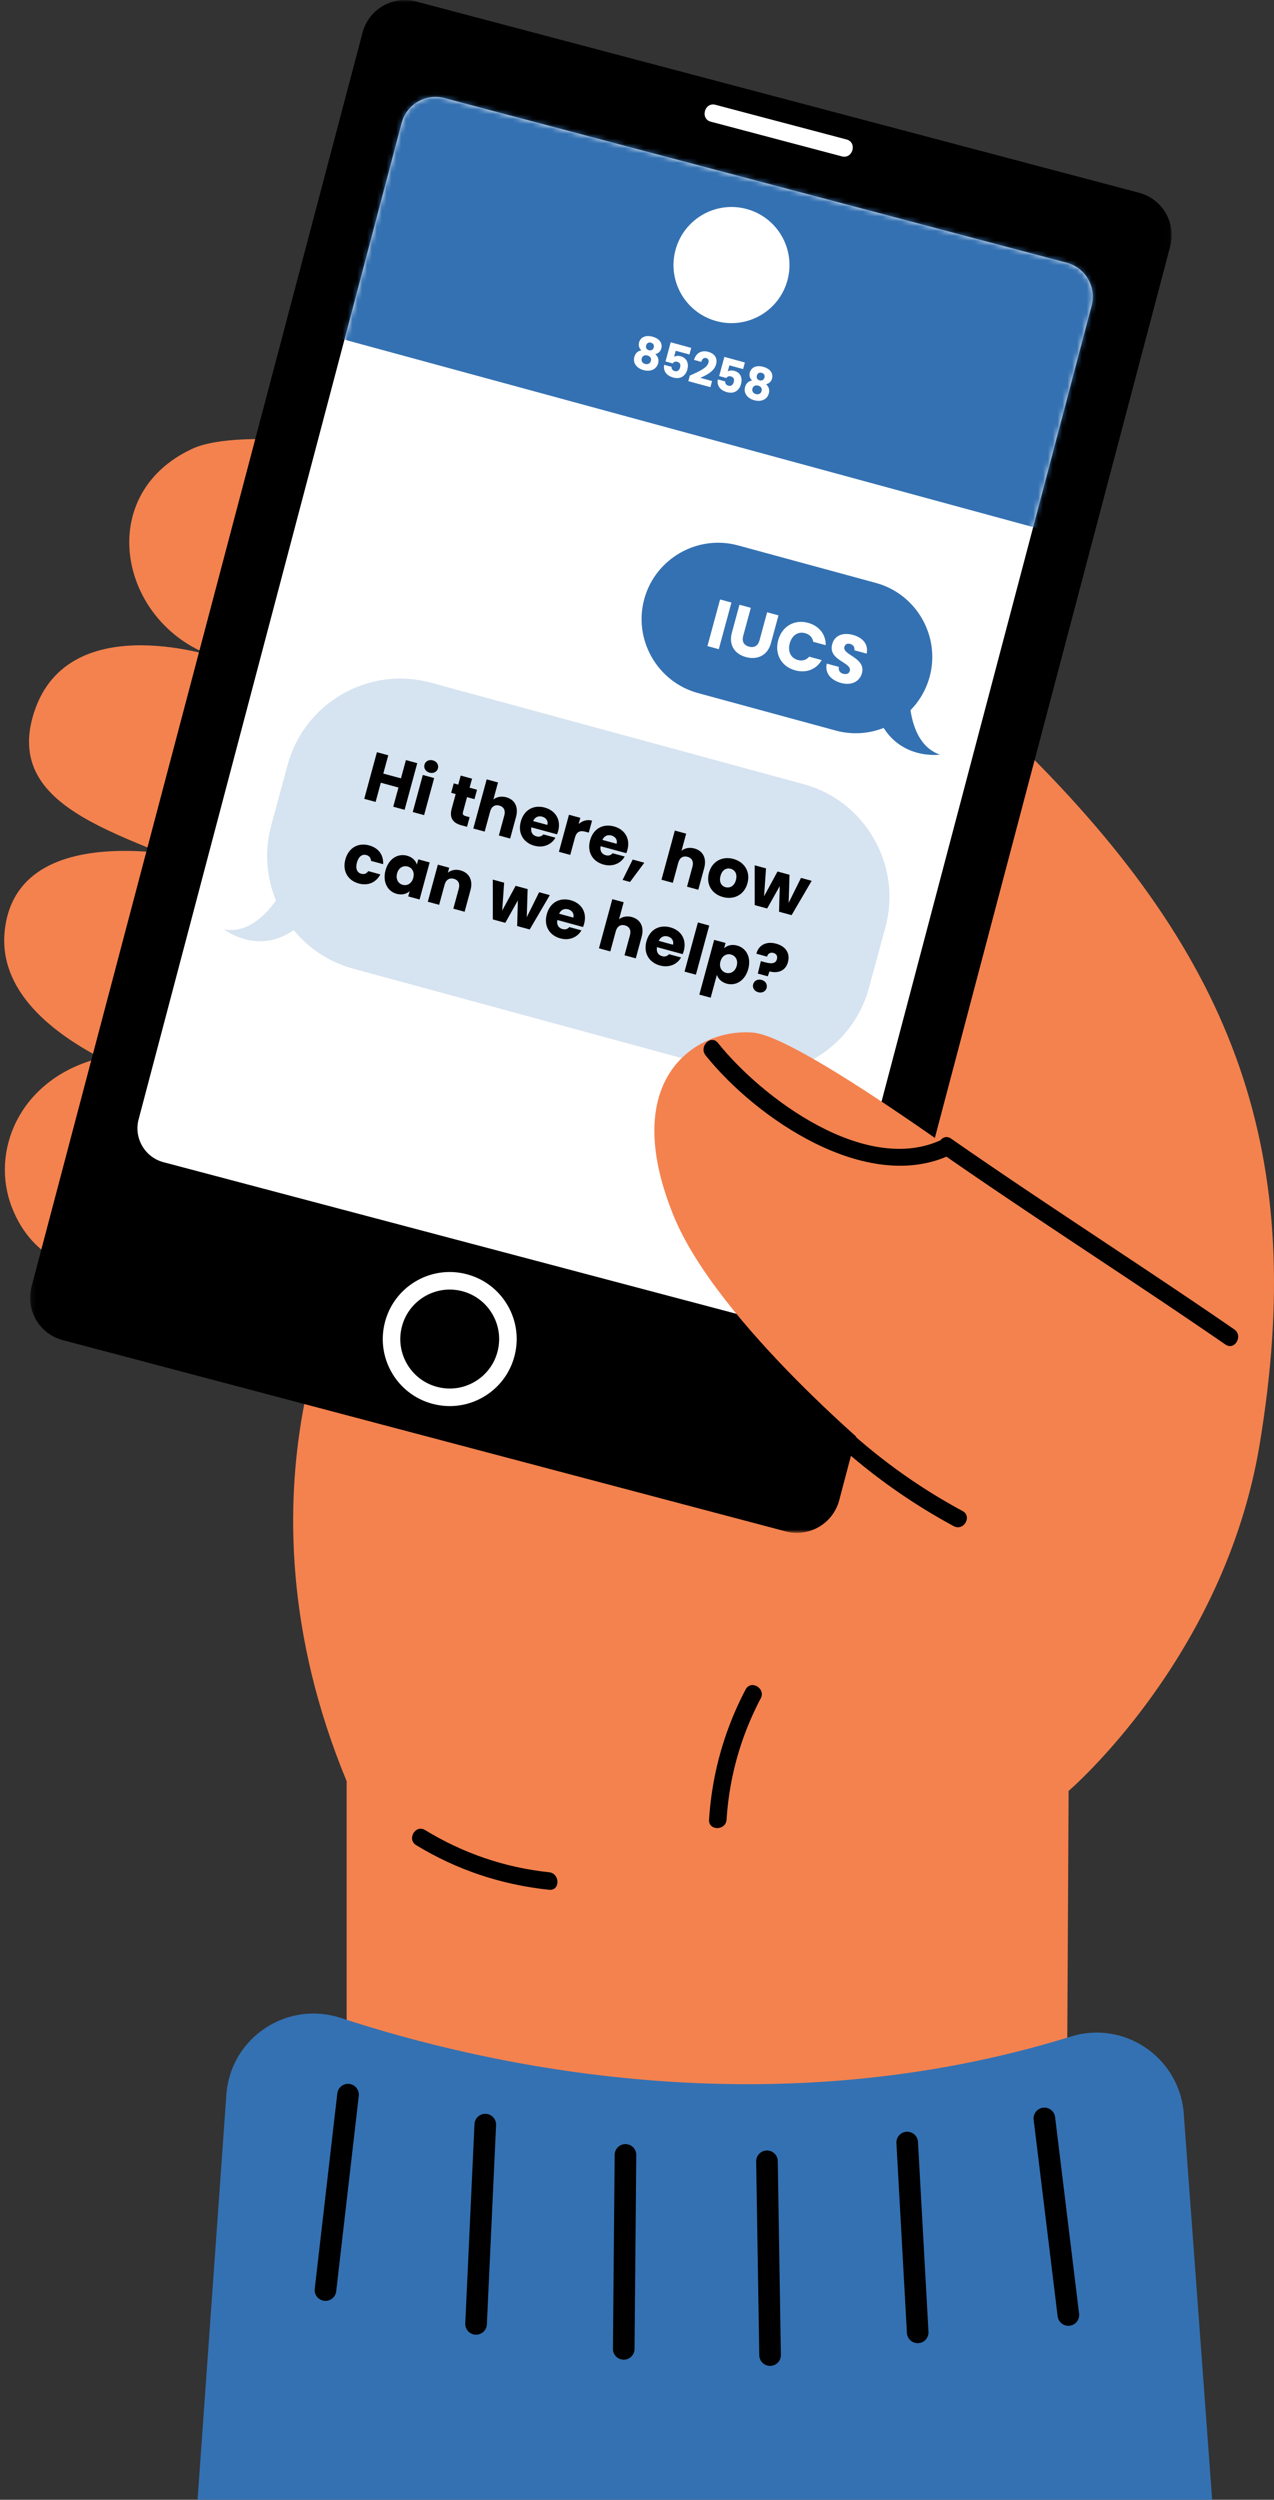 <svg xmlns="http://www.w3.org/2000/svg" width="262" height="514" fill="none"><rect width="100%" height="100%" fill="#333333" stroke="none"/><g fill="#F4824E" fill-rule="evenodd" clip-rule="evenodd"><path d="M219.762 368.243s31.978-27.311 39.273-71.17c9.951-59.824-4.856-99.882-48.824-143.344-50.629-50.046-151.694-70.27-170.687-61.443-21.01 9.764-14.62 37.534 6.148 43.199 0 0-31.537-11.14-38.672 11.013-7.135 22.153 24.396 25.733 42.805 36.549 18.409 10.816 21.485 19.706 21.485 19.706s-36.118 10.669-51.726 15.076c-15.607 4.406-21.61 18.934-17.108 30.451 4.21 10.766 13.607 14.421 28.414 15.622 14.807 1.202 41.22-3.418 41.22-3.418s-26.012 44.866-.8 105.756v68.501s57.228 28.842 148.072 8.012l.4-74.51Z"/><path d="M46.085 177.746S3.992 165.881 1 191.116c-2.992 25.235 45.085 35.648 45.085 35.648l32.524-17.623-32.524-31.395Z"/></g><mask id="a" width="235" height="316" x="6" y="0" maskUnits="userSpaceOnUse" style="mask-type:luminance"><path fill="#fff" fill-rule="evenodd" d="M6.189 0h234.77v315.184H6.189V0Z" clip-rule="evenodd"/></mask><g mask="url(#a)"><path fill="#000" fill-rule="evenodd" d="M161.582 314.883 12.895 275.549c-4.808-1.272-7.675-6.204-6.405-11.017L74.56 6.712C75.83 1.9 80.757-.97 85.564.303l148.688 39.333c4.808 1.272 7.675 6.205 6.405 11.017l-68.069 257.82c-1.271 4.812-6.199 7.683-11.007 6.411Z" clip-rule="evenodd"/></g><path fill="#fff" fill-rule="evenodd" d="M161.607 272.827 33.631 238.972c-3.846-1.017-6.14-4.963-5.124-8.814l54.087-204.86a7.203 7.203 0 0 1 8.805-5.13l127.976 33.856a7.212 7.212 0 0 1 5.124 8.813l-54.087 204.861c-1.017 3.85-4.959 6.147-8.805 5.129ZM92.49 265.159c-4.5 0-8.624 3.019-9.827 7.574a10.113 10.113 0 0 0 1.043 7.716 10.095 10.095 0 0 0 6.185 4.718c2.626.693 5.362.324 7.708-1.042a10.111 10.111 0 0 0 4.714-6.193c1.432-5.423-1.811-11.001-7.228-12.434a10.148 10.148 0 0 0-2.595-.339Zm.02 23.956c-1.18 0-2.367-.153-3.538-.462a13.676 13.676 0 0 1-8.38-6.391 13.7 13.7 0 0 1-1.41-10.45 13.688 13.688 0 0 1 6.383-8.388 13.669 13.669 0 0 1 10.44-1.412c3.554.94 6.531 3.21 8.38 6.391a13.7 13.7 0 0 1 1.41 10.449 13.686 13.686 0 0 1-6.384 8.389 13.672 13.672 0 0 1-6.9 1.874ZM146.181 25.024l26.958 7.132c2.243.593 3.2-2.884.958-3.477l-26.959-7.131c-2.243-.594-3.2 2.883-.957 3.476Z" clip-rule="evenodd"/><mask id="b" width="197" height="255" x="28" y="19" maskUnits="userSpaceOnUse" style="mask-type:luminance"><path fill="#fff" fill-rule="evenodd" d="M82.594 25.298 28.507 230.159a7.21 7.21 0 0 0 5.124 8.813l127.976 33.855c3.846 1.018 7.788-1.279 8.805-5.129l54.087-204.86a7.212 7.212 0 0 0-5.124-8.814L91.399 20.169a7.206 7.206 0 0 0-1.845-.242 7.21 7.21 0 0 0-6.96 5.371Z" clip-rule="evenodd"/></mask><g mask="url(#b)"><path fill="#3471B2" fill-rule="evenodd" d="m171.892 150.223-28.362-7.719c-8.341-2.27-13.31-10.958-11.042-19.307 2.268-8.348 10.947-13.322 19.288-11.052l28.362 7.719c8.34 2.27 13.309 10.957 11.041 19.306-2.267 8.349-10.947 13.322-19.287 11.053Z" clip-rule="evenodd"/></g><mask id="c" width="197" height="255" x="28" y="19" maskUnits="userSpaceOnUse" style="mask-type:luminance"><path fill="#fff" fill-rule="evenodd" d="M82.594 25.298 28.507 230.159a7.21 7.21 0 0 0 5.124 8.813l127.976 33.855c3.846 1.018 7.788-1.279 8.805-5.129l54.087-204.86a7.212 7.212 0 0 0-5.124-8.814L91.399 20.169a7.206 7.206 0 0 0-1.845-.242 7.21 7.21 0 0 0-6.96 5.371Z" clip-rule="evenodd"/></mask><g mask="url(#c)"><path fill="#fff" fill-rule="evenodd" d="m148.088 123.261 2.333.635-2.604 9.589-2.333-.635 2.604-9.589Z" clip-rule="evenodd"/></g><mask id="d" width="197" height="255" x="28" y="19" maskUnits="userSpaceOnUse" style="mask-type:luminance"><path fill="#fff" fill-rule="evenodd" d="M82.594 25.298 28.507 230.159a7.21 7.21 0 0 0 5.124 8.813l127.976 33.855c3.846 1.018 7.788-1.279 8.805-5.129l54.087-204.86a7.212 7.212 0 0 0-5.124-8.814L91.399 20.169a7.206 7.206 0 0 0-1.845-.242 7.21 7.21 0 0 0-6.96 5.371Z" clip-rule="evenodd"/></mask><g mask="url(#d)"><path fill="#fff" fill-rule="evenodd" d="m152.072 124.345 2.333.635-1.558 5.737c-.307 1.134.074 1.941 1.179 2.242 1.105.301 1.87-.195 2.178-1.328l1.558-5.738 2.334.636-1.555 5.723c-.719 2.65-2.931 3.456-5.142 2.855-2.224-.606-3.601-2.389-2.881-5.039l1.554-5.723Z" clip-rule="evenodd"/></g><mask id="e" width="197" height="255" x="28" y="19" maskUnits="userSpaceOnUse" style="mask-type:luminance"><path fill="#fff" fill-rule="evenodd" d="M82.594 25.298 28.507 230.159a7.21 7.21 0 0 0 5.124 8.813l127.976 33.855c3.846 1.018 7.788-1.279 8.805-5.129l54.087-204.86a7.212 7.212 0 0 0-5.124-8.814L91.399 20.169a7.206 7.206 0 0 0-1.845-.242 7.21 7.21 0 0 0-6.96 5.371Z" clip-rule="evenodd"/></mask><g mask="url(#e)"><path fill="#fff" fill-rule="evenodd" d="M166.183 128.068c2.279.62 3.649 2.372 3.631 4.597l-2.565-.698c-.173-.928-.785-1.534-1.672-1.775-1.433-.391-2.704.407-3.165 2.101-.46 1.694.234 3.027 1.666 3.416.887.242 1.722.029 2.34-.683l2.565.698c-1.109 1.928-3.174 2.731-5.452 2.11-2.825-.768-4.272-3.319-3.493-6.187.779-2.869 3.32-4.348 6.145-3.579Z" clip-rule="evenodd"/></g><mask id="f" width="197" height="255" x="28" y="19" maskUnits="userSpaceOnUse" style="mask-type:luminance"><path fill="#fff" fill-rule="evenodd" d="M82.594 25.298 28.507 230.159a7.21 7.21 0 0 0 5.124 8.813l127.976 33.855c3.846 1.018 7.788-1.279 8.805-5.129l54.087-204.86a7.212 7.212 0 0 0-5.124-8.814L91.399 20.169a7.206 7.206 0 0 0-1.845-.242 7.21 7.21 0 0 0-6.96 5.371Z" clip-rule="evenodd"/></mask><g mask="url(#f)"><path fill="#fff" fill-rule="evenodd" d="M172.964 140.431c-2.06-.561-3.392-2.023-2.933-3.982l2.483.676c-.132.757.235 1.238.891 1.416.682.186 1.211-.037 1.363-.597.483-1.776-4.567-2.123-3.616-5.517.494-1.816 2.256-2.422 4.262-1.876 2.087.568 3.211 1.989 2.81 3.845l-2.525-.687c.126-.626-.21-1.114-.835-1.298-.555-.166-1.056.006-1.22.607-.452 1.666 4.487 2.204 3.615 5.414-.438 1.611-2.056 2.608-4.295 1.999Z" clip-rule="evenodd"/></g><mask id="g" width="197" height="255" x="28" y="19" maskUnits="userSpaceOnUse" style="mask-type:luminance"><path fill="#fff" fill-rule="evenodd" d="M82.594 25.298 28.507 230.159a7.21 7.21 0 0 0 5.124 8.813l127.976 33.855c3.846 1.018 7.788-1.279 8.805-5.129l54.087-204.86a7.212 7.212 0 0 0-5.124-8.814L91.399 20.169a7.206 7.206 0 0 0-1.845-.242 7.21 7.21 0 0 0-6.96 5.371Z" clip-rule="evenodd"/></mask><g mask="url(#g)"><path fill="#3471B2" fill-rule="evenodd" d="M187.011 141.192s-.877 11.513 6.281 13.977c0 0-11.091 1.612-13.738-11.12l7.457-2.857Z" clip-rule="evenodd"/></g><mask id="h" width="197" height="255" x="28" y="19" maskUnits="userSpaceOnUse" style="mask-type:luminance"><path fill="#fff" fill-rule="evenodd" d="M82.594 25.298 28.507 230.159a7.21 7.21 0 0 0 5.124 8.813l127.976 33.855c3.846 1.018 7.788-1.279 8.805-5.129l54.087-204.86a7.212 7.212 0 0 0-5.124-8.814L91.399 20.169a7.206 7.206 0 0 0-1.845-.242 7.21 7.21 0 0 0-6.96 5.371Z" clip-rule="evenodd"/></mask><g mask="url(#h)"><path fill="#D6E3F0" fill-rule="evenodd" d="m72.59 199.165 76.702 20.875c12.707 3.458 25.93-4.119 29.385-16.838l3.409-12.552c3.455-12.72-4.115-25.956-16.822-29.414l-76.703-20.875c-12.707-3.459-25.93 4.119-29.384 16.839l-3.41 12.552c-3.454 12.719 4.115 25.955 16.822 29.413Z" clip-rule="evenodd"/></g><mask id="i" width="197" height="255" x="28" y="19" maskUnits="userSpaceOnUse" style="mask-type:luminance"><path fill="#fff" fill-rule="evenodd" d="M82.594 25.298 28.507 230.159a7.21 7.21 0 0 0 5.124 8.813l127.976 33.855c3.846 1.018 7.788-1.279 8.805-5.129l54.087-204.86a7.212 7.212 0 0 0-5.124-8.814L91.399 20.169a7.206 7.206 0 0 0-1.845-.242 7.21 7.21 0 0 0-6.96 5.371Z" clip-rule="evenodd"/></mask><g mask="url(#i)"><path fill="#000" fill-rule="evenodd" d="m81.945 161.931-3.63-.988-1.072 3.947-2.334-.635 2.604-9.588 2.334.634-1.02 3.757 3.63.988 1.02-3.757 2.333.635-2.604 9.589-2.334-.635 1.073-3.947Z" clip-rule="evenodd"/></g><mask id="j" width="197" height="255" x="28" y="19" maskUnits="userSpaceOnUse" style="mask-type:luminance"><path fill="#fff" fill-rule="evenodd" d="M82.594 25.298 28.507 230.159a7.21 7.21 0 0 0 5.124 8.813l127.976 33.855c3.846 1.018 7.788-1.279 8.805-5.129l54.087-204.86a7.212 7.212 0 0 0-5.124-8.814L91.399 20.169a7.206 7.206 0 0 0-1.845-.242 7.21 7.21 0 0 0-6.96 5.371Z" clip-rule="evenodd"/></mask><g mask="url(#j)"><path fill="#000" fill-rule="evenodd" d="m86.953 159.348 2.333.635-2.07 7.621-2.334-.635 2.07-7.621Zm.338-2.109c.193-.71.905-1.118 1.737-.891.819.223 1.226.935 1.033 1.645-.19.697-.9 1.105-1.72.882-.832-.227-1.24-.939-1.05-1.636Z" clip-rule="evenodd"/></g><mask id="k" width="197" height="255" x="28" y="19" maskUnits="userSpaceOnUse" style="mask-type:luminance"><path fill="#fff" fill-rule="evenodd" d="M82.594 25.298 28.507 230.159a7.21 7.21 0 0 0 5.124 8.813l127.976 33.855c3.846 1.018 7.788-1.279 8.805-5.129l54.087-204.86a7.212 7.212 0 0 0-5.124-8.814L91.399 20.169a7.206 7.206 0 0 0-1.845-.242 7.21 7.21 0 0 0-6.96 5.371Z" clip-rule="evenodd"/></mask><g mask="url(#k)"><path fill="#000" fill-rule="evenodd" d="m93.712 163.27-.928-.253.527-1.939.928.253.504-1.858 2.334.635-.505 1.857 1.528.417-.526 1.939-1.528-.416-.832 3.06c-.122.451.017.694.535.835l.833.227-.538 1.98-1.188-.323c-1.582-.431-2.506-1.401-1.968-3.382l.824-3.032Z" clip-rule="evenodd"/></g><mask id="l" width="197" height="255" x="28" y="19" maskUnits="userSpaceOnUse" style="mask-type:luminance"><path fill="#fff" fill-rule="evenodd" d="M82.594 25.298 28.507 230.159a7.21 7.21 0 0 0 5.124 8.813l127.976 33.855c3.846 1.018 7.788-1.279 8.805-5.129l54.087-204.86a7.212 7.212 0 0 0-5.124-8.814L91.399 20.169a7.206 7.206 0 0 0-1.845-.242 7.21 7.21 0 0 0-6.96 5.371Z" clip-rule="evenodd"/></mask><g mask="url(#l)"><path fill="#000" fill-rule="evenodd" d="m100.085 160.252 2.333.635-.953 3.51c.642-.529 1.597-.753 2.648-.467 1.732.471 2.566 1.989 2.009 4.038l-1.209 4.453-2.32-.632 1.124-4.138c.282-1.039-.135-1.768-1.022-2.01-.887-.241-1.616.177-1.898 1.215l-1.124 4.138-2.334-.635 2.746-10.107Z" clip-rule="evenodd"/></g><mask id="m" width="197" height="255" x="28" y="19" maskUnits="userSpaceOnUse" style="mask-type:luminance"><path fill="#fff" fill-rule="evenodd" d="M82.594 25.298 28.507 230.159a7.21 7.21 0 0 0 5.124 8.813l127.976 33.855c3.846 1.018 7.788-1.279 8.805-5.129l54.087-204.86a7.212 7.212 0 0 0-5.124-8.814L91.399 20.169a7.206 7.206 0 0 0-1.845-.242 7.21 7.21 0 0 0-6.96 5.371Z" clip-rule="evenodd"/></mask><g mask="url(#m)"><path fill="#000" fill-rule="evenodd" d="m109.641 168.823 2.92.794c.226-.833-.299-1.489-1.077-1.701-.764-.208-1.477.097-1.843.907Zm.249 5.07c-2.238-.609-3.44-2.55-2.783-4.968.656-2.418 2.648-3.489 4.913-2.873 2.224.606 3.393 2.508 2.762 4.83a5.91 5.91 0 0 1-.227.672l-5.28-1.437c-.19 1.019.299 1.651 1.049 1.855.655.178 1.113-.049 1.415-.407l2.483.676c-.772 1.388-2.435 2.168-4.332 1.652Z" clip-rule="evenodd"/></g><mask id="n" width="197" height="255" x="28" y="19" maskUnits="userSpaceOnUse" style="mask-type:luminance"><path fill="#fff" fill-rule="evenodd" d="M82.594 25.298 28.507 230.159a7.21 7.21 0 0 0 5.124 8.813l127.976 33.855c3.846 1.018 7.788-1.279 8.805-5.129l54.087-204.86a7.212 7.212 0 0 0-5.124-8.814L91.399 20.169a7.206 7.206 0 0 0-1.845-.242 7.21 7.21 0 0 0-6.96 5.371Z" clip-rule="evenodd"/></mask><g mask="url(#n)"><path fill="#000" fill-rule="evenodd" d="m117.274 175.785-2.333-.635 2.07-7.622 2.333.635-.345 1.27c.751-.661 1.732-.981 2.756-.702l-.672 2.472-.641-.174c-1.106-.301-1.851-.093-2.207 1.218l-.961 3.538Z" clip-rule="evenodd"/></g><mask id="o" width="197" height="255" x="28" y="19" maskUnits="userSpaceOnUse" style="mask-type:luminance"><path fill="#fff" fill-rule="evenodd" d="M82.594 25.298 28.507 230.159a7.21 7.21 0 0 0 5.124 8.813l127.976 33.855c3.846 1.018 7.788-1.279 8.805-5.129l54.087-204.86a7.212 7.212 0 0 0-5.124-8.814L91.399 20.169a7.206 7.206 0 0 0-1.845-.242 7.21 7.21 0 0 0-6.96 5.371Z" clip-rule="evenodd"/></mask><g mask="url(#o)"><path fill="#000" fill-rule="evenodd" d="m123.885 172.699 2.92.795c.226-.833-.299-1.489-1.077-1.701-.764-.208-1.477.097-1.843.906Zm.249 5.07c-2.238-.609-3.44-2.55-2.783-4.967.657-2.418 2.648-3.49 4.913-2.873 2.224.605 3.393 2.507 2.762 4.829a6.033 6.033 0 0 1-.226.672l-5.281-1.437c-.189 1.019.299 1.651 1.049 1.855.655.179 1.113-.049 1.415-.407l2.484.676c-.773 1.389-2.436 2.168-4.333 1.652Z" clip-rule="evenodd"/></g><mask id="p" width="197" height="255" x="28" y="19" maskUnits="userSpaceOnUse" style="mask-type:luminance"><path fill="#fff" fill-rule="evenodd" d="M82.594 25.298 28.507 230.159a7.21 7.21 0 0 0 5.124 8.813l127.976 33.855c3.846 1.018 7.788-1.279 8.805-5.129l54.087-204.86a7.212 7.212 0 0 0-5.124-8.814L91.399 20.169a7.206 7.206 0 0 0-1.845-.242 7.21 7.21 0 0 0-6.96 5.371Z" clip-rule="evenodd"/></mask><g mask="url(#p)"><path fill="#000" fill-rule="evenodd" d="m130.113 176.741 2.388.65-2.935 3.954-1.528-.416 2.075-4.188Z" clip-rule="evenodd"/></g><mask id="q" width="197" height="255" x="28" y="19" maskUnits="userSpaceOnUse" style="mask-type:luminance"><path fill="#fff" fill-rule="evenodd" d="M82.594 25.298 28.507 230.159a7.21 7.21 0 0 0 5.124 8.813l127.976 33.855c3.846 1.018 7.788-1.279 8.805-5.129l54.087-204.86a7.212 7.212 0 0 0-5.124-8.814L91.399 20.169a7.206 7.206 0 0 0-1.845-.242 7.21 7.21 0 0 0-6.96 5.371Z" clip-rule="evenodd"/></mask><g mask="url(#q)"><path fill="#000" fill-rule="evenodd" d="m138.779 170.782 2.334.635-.954 3.511c.642-.53 1.597-.754 2.648-.468 1.733.472 2.566 1.99 2.01 4.039l-1.21 4.452-2.319-.631 1.124-4.138c.282-1.038-.135-1.769-1.023-2.01-.887-.241-1.616.177-1.898 1.215l-1.124 4.138-2.333-.635 2.745-10.108Z" clip-rule="evenodd"/></g><mask id="r" width="197" height="255" x="28" y="19" maskUnits="userSpaceOnUse" style="mask-type:luminance"><path fill="#fff" fill-rule="evenodd" d="M82.594 25.298 28.507 230.159a7.21 7.21 0 0 0 5.124 8.813l127.976 33.855c3.846 1.018 7.788-1.279 8.805-5.129l54.087-204.86a7.212 7.212 0 0 0-5.124-8.814L91.399 20.169a7.206 7.206 0 0 0-1.845-.242 7.21 7.21 0 0 0-6.96 5.371Z" clip-rule="evenodd"/></mask><g mask="url(#r)"><path fill="#000" fill-rule="evenodd" d="M149.216 182.424c.832.227 1.776-.176 2.126-1.461.352-1.297-.249-2.106-1.068-2.329-.846-.23-1.746.171-2.098 1.468-.349 1.284.194 2.092 1.04 2.322Zm-.549 2.022c-2.239-.609-3.523-2.573-2.866-4.99.657-2.418 2.798-3.449 5.022-2.844 2.238.61 3.55 2.58 2.893 4.998-.657 2.417-2.812 3.445-5.049 2.836Z" clip-rule="evenodd"/></g><mask id="s" width="197" height="255" x="28" y="19" maskUnits="userSpaceOnUse" style="mask-type:luminance"><path fill="#fff" fill-rule="evenodd" d="M82.594 25.298 28.507 230.159a7.21 7.21 0 0 0 5.124 8.813l127.976 33.855c3.846 1.018 7.788-1.279 8.805-5.129l54.087-204.86a7.212 7.212 0 0 0-5.124-8.814L91.399 20.169a7.206 7.206 0 0 0-1.845-.242 7.21 7.21 0 0 0-6.96 5.371Z" clip-rule="evenodd"/></mask><g mask="url(#s)"><path fill="#000" fill-rule="evenodd" d="m155.2 177.921 2.333.635-.402 5.744 2.763-5.101 2.47.672-.177 5.775 2.538-5.133 2.197.598-4.131 7.061-2.579-.702.142-5.271-2.585 4.606-2.565-.698-.004-8.186Z" clip-rule="evenodd"/></g><mask id="t" width="197" height="255" x="28" y="19" maskUnits="userSpaceOnUse" style="mask-type:luminance"><path fill="#fff" fill-rule="evenodd" d="M82.594 25.298 28.507 230.159a7.21 7.21 0 0 0 5.124 8.813l127.976 33.855c3.846 1.018 7.788-1.279 8.805-5.129l54.087-204.86a7.212 7.212 0 0 0-5.124-8.814L91.399 20.169a7.206 7.206 0 0 0-1.845-.242 7.21 7.21 0 0 0-6.96 5.371Z" clip-rule="evenodd"/></mask><g mask="url(#t)"><path fill="#000" fill-rule="evenodd" d="M75.914 173.827c1.91.52 2.976 1.939 2.878 3.863l-2.484-.675c-.046-.585-.335-1.031-.976-1.205-.833-.227-1.584.273-1.93 1.543-.344 1.271.051 2.082.883 2.309.642.175 1.095-.039 1.452-.544l2.484.676c-.875 1.655-2.526 2.393-4.436 1.873-2.239-.609-3.413-2.542-2.756-4.96.653-2.404 2.647-3.489 4.885-2.88Z" clip-rule="evenodd"/></g><mask id="u" width="197" height="255" x="28" y="19" maskUnits="userSpaceOnUse" style="mask-type:luminance"><path fill="#fff" fill-rule="evenodd" d="M82.594 25.298 28.507 230.159a7.21 7.21 0 0 0 5.124 8.813l127.976 33.855c3.846 1.018 7.788-1.279 8.805-5.129l54.087-204.86a7.212 7.212 0 0 0-5.124-8.814L91.399 20.169a7.206 7.206 0 0 0-1.845-.242 7.21 7.21 0 0 0-6.96 5.371Z" clip-rule="evenodd"/></mask><g mask="url(#u)"><path fill="#000" fill-rule="evenodd" d="M83.835 178.168c-.874-.238-1.843.203-2.174 1.418-.33 1.216.276 2.114 1.15 2.352.886.241 1.846-.216 2.176-1.432.33-1.216-.265-2.097-1.152-2.338Zm-.13-2.221c1.133.308 1.797 1.047 2.024 1.827l.293-1.079 2.334.635-2.07 7.622-2.334-.635.293-1.079c-.605.554-1.55.854-2.683.546-1.856-.506-2.928-2.44-2.275-4.844.653-2.404 2.548-3.502 4.418-2.993Z" clip-rule="evenodd"/></g><mask id="v" width="197" height="255" x="28" y="19" maskUnits="userSpaceOnUse" style="mask-type:luminance"><path fill="#fff" fill-rule="evenodd" d="M82.594 25.298 28.507 230.159a7.21 7.21 0 0 0 5.124 8.813l127.976 33.855c3.846 1.018 7.788-1.279 8.805-5.129l54.087-204.86a7.212 7.212 0 0 0-5.124-8.814L91.399 20.169a7.206 7.206 0 0 0-1.845-.242 7.21 7.21 0 0 0-6.96 5.371Z" clip-rule="evenodd"/></mask><g mask="url(#v)"><path fill="#000" fill-rule="evenodd" d="M94.354 182.703c.282-1.038-.135-1.768-1.022-2.009-.887-.241-1.616.176-1.898 1.214l-1.124 4.139-2.334-.635 2.07-7.622 2.334.635-.275 1.011c.638-.516 1.58-.744 2.603-.465 1.76.479 2.608 2 2.05 4.049l-1.209 4.453-2.32-.631 1.125-4.139Z" clip-rule="evenodd"/></g><mask id="w" width="197" height="255" x="28" y="19" maskUnits="userSpaceOnUse" style="mask-type:luminance"><path fill="#fff" fill-rule="evenodd" d="M82.594 25.298 28.507 230.159a7.21 7.21 0 0 0 5.124 8.813l127.976 33.855c3.846 1.018 7.788-1.279 8.805-5.129l54.087-204.86a7.212 7.212 0 0 0-5.124-8.814L91.399 20.169a7.206 7.206 0 0 0-1.845-.242 7.21 7.21 0 0 0-6.96 5.371Z" clip-rule="evenodd"/></mask><g mask="url(#w)"><path fill="#000" fill-rule="evenodd" d="m101.344 180.865 2.333.635-.402 5.743 2.763-5.101 2.47.672-.177 5.776 2.538-5.133 2.197.598-4.131 7.061-2.579-.702.142-5.272-2.585 4.607-2.565-.698-.004-8.186Z" clip-rule="evenodd"/></g><mask id="x" width="197" height="255" x="28" y="19" maskUnits="userSpaceOnUse" style="mask-type:luminance"><path fill="#fff" fill-rule="evenodd" d="M82.594 25.298 28.507 230.159a7.21 7.21 0 0 0 5.124 8.813l127.976 33.855c3.846 1.018 7.788-1.279 8.805-5.129l54.087-204.86a7.212 7.212 0 0 0-5.124-8.814L91.399 20.169a7.206 7.206 0 0 0-1.845-.242 7.21 7.21 0 0 0-6.96 5.371Z" clip-rule="evenodd"/></mask><g mask="url(#x)"><path fill="#000" fill-rule="evenodd" d="m114.985 187.878 2.921.795c.226-.834-.299-1.49-1.077-1.701-.764-.208-1.477.096-1.844.906Zm.25 5.07c-2.238-.609-3.44-2.55-2.783-4.967.656-2.418 2.648-3.49 4.913-2.874 2.224.606 3.393 2.508 2.762 4.83a6.113 6.113 0 0 1-.227.672l-5.28-1.437c-.19 1.019.298 1.651 1.049 1.855.655.178 1.113-.049 1.415-.407l2.483.676c-.772 1.388-2.435 2.168-4.332 1.652Z" clip-rule="evenodd"/></g><mask id="y" width="197" height="255" x="28" y="19" maskUnits="userSpaceOnUse" style="mask-type:luminance"><path fill="#fff" fill-rule="evenodd" d="M82.594 25.298 28.507 230.159a7.21 7.21 0 0 0 5.124 8.813l127.976 33.855c3.846 1.018 7.788-1.279 8.805-5.129l54.087-204.86a7.212 7.212 0 0 0-5.124-8.814L91.399 20.169a7.206 7.206 0 0 0-1.845-.242 7.21 7.21 0 0 0-6.96 5.371Z" clip-rule="evenodd"/></mask><g mask="url(#y)"><path fill="#000" fill-rule="evenodd" d="m125.923 184.884 2.334.635-.954 3.511c.642-.53 1.597-.754 2.648-.468 1.733.472 2.566 1.99 2.01 4.039l-1.21 4.453-2.319-.632 1.124-4.139c.282-1.038-.135-1.768-1.023-2.009-.887-.241-1.616.176-1.898 1.214l-1.124 4.139-2.333-.635 2.745-10.108Z" clip-rule="evenodd"/></g><mask id="z" width="197" height="255" x="28" y="19" maskUnits="userSpaceOnUse" style="mask-type:luminance"><path fill="#fff" fill-rule="evenodd" d="M82.594 25.298 28.507 230.159a7.21 7.21 0 0 0 5.124 8.813l127.976 33.855c3.846 1.018 7.788-1.279 8.805-5.129l54.087-204.86a7.212 7.212 0 0 0-5.124-8.814L91.399 20.169a7.206 7.206 0 0 0-1.845-.242 7.21 7.21 0 0 0-6.96 5.371Z" clip-rule="evenodd"/></mask><g mask="url(#z)"><path fill="#000" fill-rule="evenodd" d="m135.479 193.455 2.92.795c.226-.833-.299-1.489-1.077-1.701-.764-.208-1.477.097-1.843.906Zm.249 5.07c-2.238-.609-3.44-2.55-2.783-4.967.656-2.418 2.648-3.49 4.913-2.873 2.224.605 3.393 2.508 2.762 4.829a6.033 6.033 0 0 1-.226.672l-5.281-1.437c-.189 1.019.299 1.651 1.049 1.855.655.179 1.113-.049 1.415-.407l2.484.676c-.773 1.389-2.436 2.168-4.333 1.652Z" clip-rule="evenodd"/></g><mask id="A" width="197" height="255" x="28" y="19" maskUnits="userSpaceOnUse" style="mask-type:luminance"><path fill="#fff" fill-rule="evenodd" d="M82.594 25.298 28.507 230.159a7.21 7.21 0 0 0 5.124 8.813l127.976 33.855c3.846 1.018 7.788-1.279 8.805-5.129l54.087-204.86a7.212 7.212 0 0 0-5.124-8.814L91.399 20.169a7.206 7.206 0 0 0-1.845-.242 7.21 7.21 0 0 0-6.96 5.371Z" clip-rule="evenodd"/></mask><g mask="url(#A)"><path fill="#000" fill-rule="evenodd" d="m143.524 189.674 2.333.635-2.745 10.108-2.333-.635 2.745-10.108Z" clip-rule="evenodd"/></g><mask id="B" width="197" height="255" x="28" y="19" maskUnits="userSpaceOnUse" style="mask-type:luminance"><path fill="#fff" fill-rule="evenodd" d="M82.594 25.298 28.507 230.159a7.21 7.21 0 0 0 5.124 8.813l127.976 33.855c3.846 1.018 7.788-1.279 8.805-5.129l54.087-204.86a7.212 7.212 0 0 0-5.124-8.814L91.399 20.169a7.206 7.206 0 0 0-1.845-.242 7.21 7.21 0 0 0-6.96 5.371Z" clip-rule="evenodd"/></mask><g mask="url(#B)"><path fill="#000" fill-rule="evenodd" d="M150.335 196.266c-.873-.237-1.846.216-2.176 1.432-.331 1.216.279 2.101 1.153 2.338.886.242 1.864-.226 2.194-1.442.33-1.215-.284-2.087-1.171-2.328Zm1.249-1.845c1.87.508 2.949 2.416 2.296 4.82-.653 2.404-2.556 3.528-4.426 3.02-1.118-.305-1.779-1.057-2.027-1.813l-1.277 4.698-2.333-.635 3.057-11.255 2.333.635-.293 1.079c.605-.554 1.551-.854 2.67-.549Z" clip-rule="evenodd"/></g><mask id="C" width="197" height="255" x="28" y="19" maskUnits="userSpaceOnUse" style="mask-type:luminance"><path fill="#fff" fill-rule="evenodd" d="M82.594 25.298 28.507 230.159a7.21 7.21 0 0 0 5.124 8.813l127.976 33.855c3.846 1.018 7.788-1.279 8.805-5.129l54.087-204.86a7.212 7.212 0 0 0-5.124-8.814L91.399 20.169a7.206 7.206 0 0 0-1.845-.242 7.21 7.21 0 0 0-6.96 5.371Z" clip-rule="evenodd"/></mask><g mask="url(#C)"><path fill="#000" fill-rule="evenodd" d="M155.935 204.024c-.832-.226-1.24-.938-1.051-1.635.197-.724.908-1.132 1.741-.905.819.223 1.226.935 1.03 1.659-.189.697-.901 1.104-1.72.881Zm3.679-9.985c1.897.516 2.942 1.901 2.427 3.799-.479 1.762-2.007 2.373-3.799 1.9l-.346 1.006-2.047-.557.622-2.559.818.223c1.283.349 2.233.358 2.49-.643.167-.614-.111-1.101-.711-1.264-.669-.182-1.149.127-1.319.755l-2.197-.597c.404-1.651 1.907-2.65 4.062-2.063Z" clip-rule="evenodd"/></g><mask id="D" width="197" height="255" x="28" y="19" maskUnits="userSpaceOnUse" style="mask-type:luminance"><path fill="#fff" fill-rule="evenodd" d="M82.594 25.298 28.507 230.159a7.21 7.21 0 0 0 5.124 8.813l127.976 33.855c3.846 1.018 7.788-1.279 8.805-5.129l54.087-204.86a7.212 7.212 0 0 0-5.124-8.814L91.399 20.169a7.206 7.206 0 0 0-1.845-.242 7.21 7.21 0 0 0-6.96 5.371Z" clip-rule="evenodd"/></mask><g mask="url(#D)"><path fill="#D6E3F0" fill-rule="evenodd" d="M58.572 182.205s-5.067 10.373-12.487 8.87c0 0 8.75 7.011 17.471-2.626l-4.984-6.244Z" clip-rule="evenodd"/></g><mask id="E" width="197" height="255" x="28" y="19" maskUnits="userSpaceOnUse" style="mask-type:luminance"><path fill="#fff" fill-rule="evenodd" d="M82.594 25.298 28.507 230.159a7.21 7.21 0 0 0 5.124 8.813l127.976 33.855c3.846 1.018 7.788-1.279 8.805-5.129l54.087-204.86a7.212 7.212 0 0 0-5.124-8.814L91.399 20.169a7.206 7.206 0 0 0-1.845-.242 7.21 7.21 0 0 0-6.96 5.371Z" clip-rule="evenodd"/></mask><g mask="url(#E)"><path fill="#3471B2" fill-rule="evenodd" d="M215.745 109.276 66.989 68.792l15.493-57.04 148.756 40.484-15.493 57.04Z" clip-rule="evenodd"/></g><mask id="F" width="197" height="255" x="28" y="19" maskUnits="userSpaceOnUse" style="mask-type:luminance"><path fill="#fff" fill-rule="evenodd" d="M82.594 25.298 28.507 230.159a7.21 7.21 0 0 0 5.124 8.813l127.976 33.855c3.846 1.018 7.788-1.279 8.805-5.129l54.087-204.86a7.212 7.212 0 0 0-5.124-8.814L91.399 20.169a7.206 7.206 0 0 0-1.845-.242 7.21 7.21 0 0 0-6.96 5.371Z" clip-rule="evenodd"/></mask><g mask="url(#F)"><path fill="#fff" fill-rule="evenodd" d="M161.941 57.634c-1.728 6.362-8.282 10.117-14.637 8.387-6.355-1.73-10.107-8.29-8.379-14.651 1.728-6.362 8.281-10.117 14.636-8.388 6.356 1.73 10.107 8.29 8.38 14.652Z" clip-rule="evenodd"/></g><mask id="G" width="197" height="255" x="28" y="19" maskUnits="userSpaceOnUse" style="mask-type:luminance"><path fill="#fff" fill-rule="evenodd" d="M82.594 25.298 28.507 230.159a7.21 7.21 0 0 0 5.124 8.813l127.976 33.855c3.846 1.018 7.788-1.279 8.805-5.129l54.087-204.86a7.212 7.212 0 0 0-5.124-8.814L91.399 20.169a7.206 7.206 0 0 0-1.845-.242 7.21 7.21 0 0 0-6.96 5.371Z" clip-rule="evenodd"/></mask><g mask="url(#G)"><path fill="#fff" fill-rule="evenodd" d="M134.437 71.454c.135-.497-.105-.864-.566-.99-.461-.125-.854.07-.991.576-.131.48.128.851.571.972.443.12.856-.078.986-.558Zm-2.466 2.254c-.135.497.116.964.713 1.127.587.16 1.034-.127 1.167-.616.147-.542-.144-.971-.695-1.121-.552-.15-1.033.05-1.185.61Zm-.535-3.323c.256-.94 1.214-1.574 2.769-1.15 1.555.422 2.052 1.451 1.796 2.393a1.599 1.599 0 0 1-1.235 1.189c.557.482.779 1.135.575 1.886-.359 1.32-1.655 1.764-3.001 1.398-1.347-.366-2.239-1.406-1.88-2.727.204-.75.727-1.21 1.44-1.337-.432-.41-.652-.955-.464-1.652Z" clip-rule="evenodd"/></g><mask id="H" width="197" height="255" x="28" y="19" maskUnits="userSpaceOnUse" style="mask-type:luminance"><path fill="#fff" fill-rule="evenodd" d="M82.594 25.298 28.507 230.159a7.21 7.21 0 0 0 5.124 8.813l127.976 33.855c3.846 1.018 7.788-1.279 8.805-5.129l54.087-204.86a7.212 7.212 0 0 0-5.124-8.814L91.399 20.169a7.206 7.206 0 0 0-1.845-.242 7.21 7.21 0 0 0-6.96 5.371Z" clip-rule="evenodd"/></mask><g mask="url(#H)"><path fill="#fff" fill-rule="evenodd" d="m142.152 71.533-.369 1.357-2.819-.767-.34 1.248c.307-.198.81-.265 1.334-.122 1.437.39 1.691 1.635 1.401 2.703-.378 1.393-1.437 2.076-2.901 1.678-1.482-.403-2.118-1.46-1.862-2.615l1.509.41c-.03.362.148.74.655.878.587.16.956-.196 1.11-.766.163-.597-.05-.995-.601-1.145-.434-.118-.751.049-.916.334l-1.491-.406 1.069-3.936 4.221 1.15Z" clip-rule="evenodd"/></g><mask id="I" width="197" height="255" x="28" y="19" maskUnits="userSpaceOnUse" style="mask-type:luminance"><path fill="#fff" fill-rule="evenodd" d="M82.594 25.298 28.507 230.159a7.21 7.21 0 0 0 5.124 8.813l127.976 33.855c3.846 1.018 7.788-1.279 8.805-5.129l54.087-204.86a7.212 7.212 0 0 0-5.124-8.814L91.399 20.169a7.206 7.206 0 0 0-1.845-.242 7.21 7.21 0 0 0-6.96 5.371Z" clip-rule="evenodd"/></mask><g mask="url(#I)"><path fill="#fff" fill-rule="evenodd" d="M141.867 77.227c1.716-.777 3.519-1.52 3.821-2.633.131-.48-.003-.846-.472-.974-.462-.125-.831.163-1.001.787l-1.491-.406c.48-1.589 1.706-1.994 2.908-1.666 1.501.408 1.931 1.468 1.629 2.58-.393 1.448-2 2.254-3.268 2.774l2.441.664-.342 1.258-4.537-1.235.312-1.149Z" clip-rule="evenodd"/></g><mask id="J" width="197" height="255" x="28" y="19" maskUnits="userSpaceOnUse" style="mask-type:luminance"><path fill="#fff" fill-rule="evenodd" d="M82.594 25.298 28.507 230.159a7.21 7.21 0 0 0 5.124 8.813l127.976 33.855c3.846 1.018 7.788-1.279 8.805-5.129l54.087-204.86a7.212 7.212 0 0 0-5.124-8.814L91.399 20.169a7.206 7.206 0 0 0-1.845-.242 7.21 7.21 0 0 0-6.96 5.371Z" clip-rule="evenodd"/></mask><g mask="url(#J)"><path fill="#fff" fill-rule="evenodd" d="m153.188 74.537-.368 1.356-2.82-.767-.34 1.249c.307-.199.81-.266 1.335-.123 1.437.39 1.691 1.636 1.401 2.704-.379 1.393-1.438 2.076-2.902 1.678-1.482-.404-2.117-1.46-1.862-2.615l1.509.41c-.03.361.149.74.655.878.587.16.956-.197 1.111-.766.162-.597-.05-.995-.601-1.145-.434-.119-.751.048-.916.334l-1.492-.407 1.069-3.935 4.221 1.149Z" clip-rule="evenodd"/></g><mask id="K" width="197" height="255" x="28" y="19" maskUnits="userSpaceOnUse" style="mask-type:luminance"><path fill="#fff" fill-rule="evenodd" d="M82.594 25.298 28.507 230.159a7.21 7.21 0 0 0 5.124 8.813l127.976 33.855c3.846 1.018 7.788-1.279 8.805-5.129l54.087-204.86a7.212 7.212 0 0 0-5.124-8.814L91.399 20.169a7.206 7.206 0 0 0-1.845-.242 7.21 7.21 0 0 0-6.96 5.371Z" clip-rule="evenodd"/></mask><g mask="url(#K)"><path fill="#fff" fill-rule="evenodd" d="M157.206 77.651c.135-.498-.105-.864-.566-.99-.461-.125-.854.07-.991.576-.131.48.128.85.571.971.442.12.856-.078.986-.557Zm-2.466 2.254c-.135.497.116.964.713 1.126.587.16 1.034-.126 1.167-.615.147-.543-.144-.972-.695-1.122-.552-.15-1.033.05-1.185.61Zm-.535-3.323c.256-.941 1.214-1.574 2.769-1.151 1.555.423 2.051 1.452 1.796 2.393a1.599 1.599 0 0 1-1.235 1.19c.557.481.779 1.134.574 1.885-.358 1.321-1.654 1.765-3 1.399-1.347-.367-2.239-1.406-1.88-2.727.203-.75.727-1.21 1.44-1.338-.432-.409-.653-.954-.464-1.651Z" clip-rule="evenodd"/></g><path fill="#F4824E" fill-rule="evenodd" d="M219.762 253.979s-53.426-40.639-64.832-41.651c-11.405-1.012-28.036 9.092-16.408 37.645 9.096 22.333 43.622 50.675 43.622 50.675s-25.613 21.031-33.016 76.513c-7.404 55.481 64.631-23.228 64.631-23.228l6.003-99.954Z" clip-rule="evenodd"/><path fill="#000" fill-rule="evenodd" d="M149.419 374.151c.576-8.825 2.92-17.117 7.028-24.944 1.077-2.053-2.03-3.877-3.11-1.82-4.399 8.381-6.903 17.32-7.52 26.764-.152 2.316 3.451 2.307 3.602 0ZM193.775 237.231c19.209 13.377 38.958 25.947 58.232 39.226 1.914 1.319 3.718-1.804 1.818-3.113-19.274-13.279-39.023-25.85-58.232-39.226-1.907-1.328-3.71 1.796-1.818 3.113ZM171.594 296.342a122.624 122.624 0 0 0 24.538 17.46c2.04 1.102 3.861-2.01 1.818-3.113a118.748 118.748 0 0 1-23.809-16.896c-1.709-1.562-4.264.981-2.547 2.549Z" clip-rule="evenodd"/><path fill="#000" fill-rule="evenodd" d="M145.103 216.997c10.361 12.952 33.139 28.582 50.377 20.464 2.096-.986.27-4.095-1.818-3.113-15.624 7.358-36.907-8.518-46.012-19.9-1.449-1.811-3.983.754-2.547 2.549ZM85.594 379.405c8.412 5.115 17.539 8.136 27.325 9.167 2.303.243 2.286-3.365 0-3.605-9.149-.965-17.645-3.895-25.507-8.675-1.987-1.208-3.8 1.909-1.819 3.113Z" clip-rule="evenodd"/><path fill="#3471B2" fill-rule="evenodd" d="M70.105 414.926c30.074 9.867 88.432 22.954 150.141 3.817 10.799-3.35 21.957 4.064 23.153 15.317l5.883 79.94H40.631l5.96-83.808c1.156-11.445 12.593-18.849 23.514-15.266Z" clip-rule="evenodd"/><path stroke="#000" stroke-linecap="round" stroke-width="4.443" d="m71.576 430.696-4.642 40.183M99.8 436.857l-1.895 40.979M128.629 443.085l-.356 39.886M157.729 444.401l.64 39.845M186.567 440.542l2.159 39.034M214.778 435.584l4.933 40.42"/></svg>